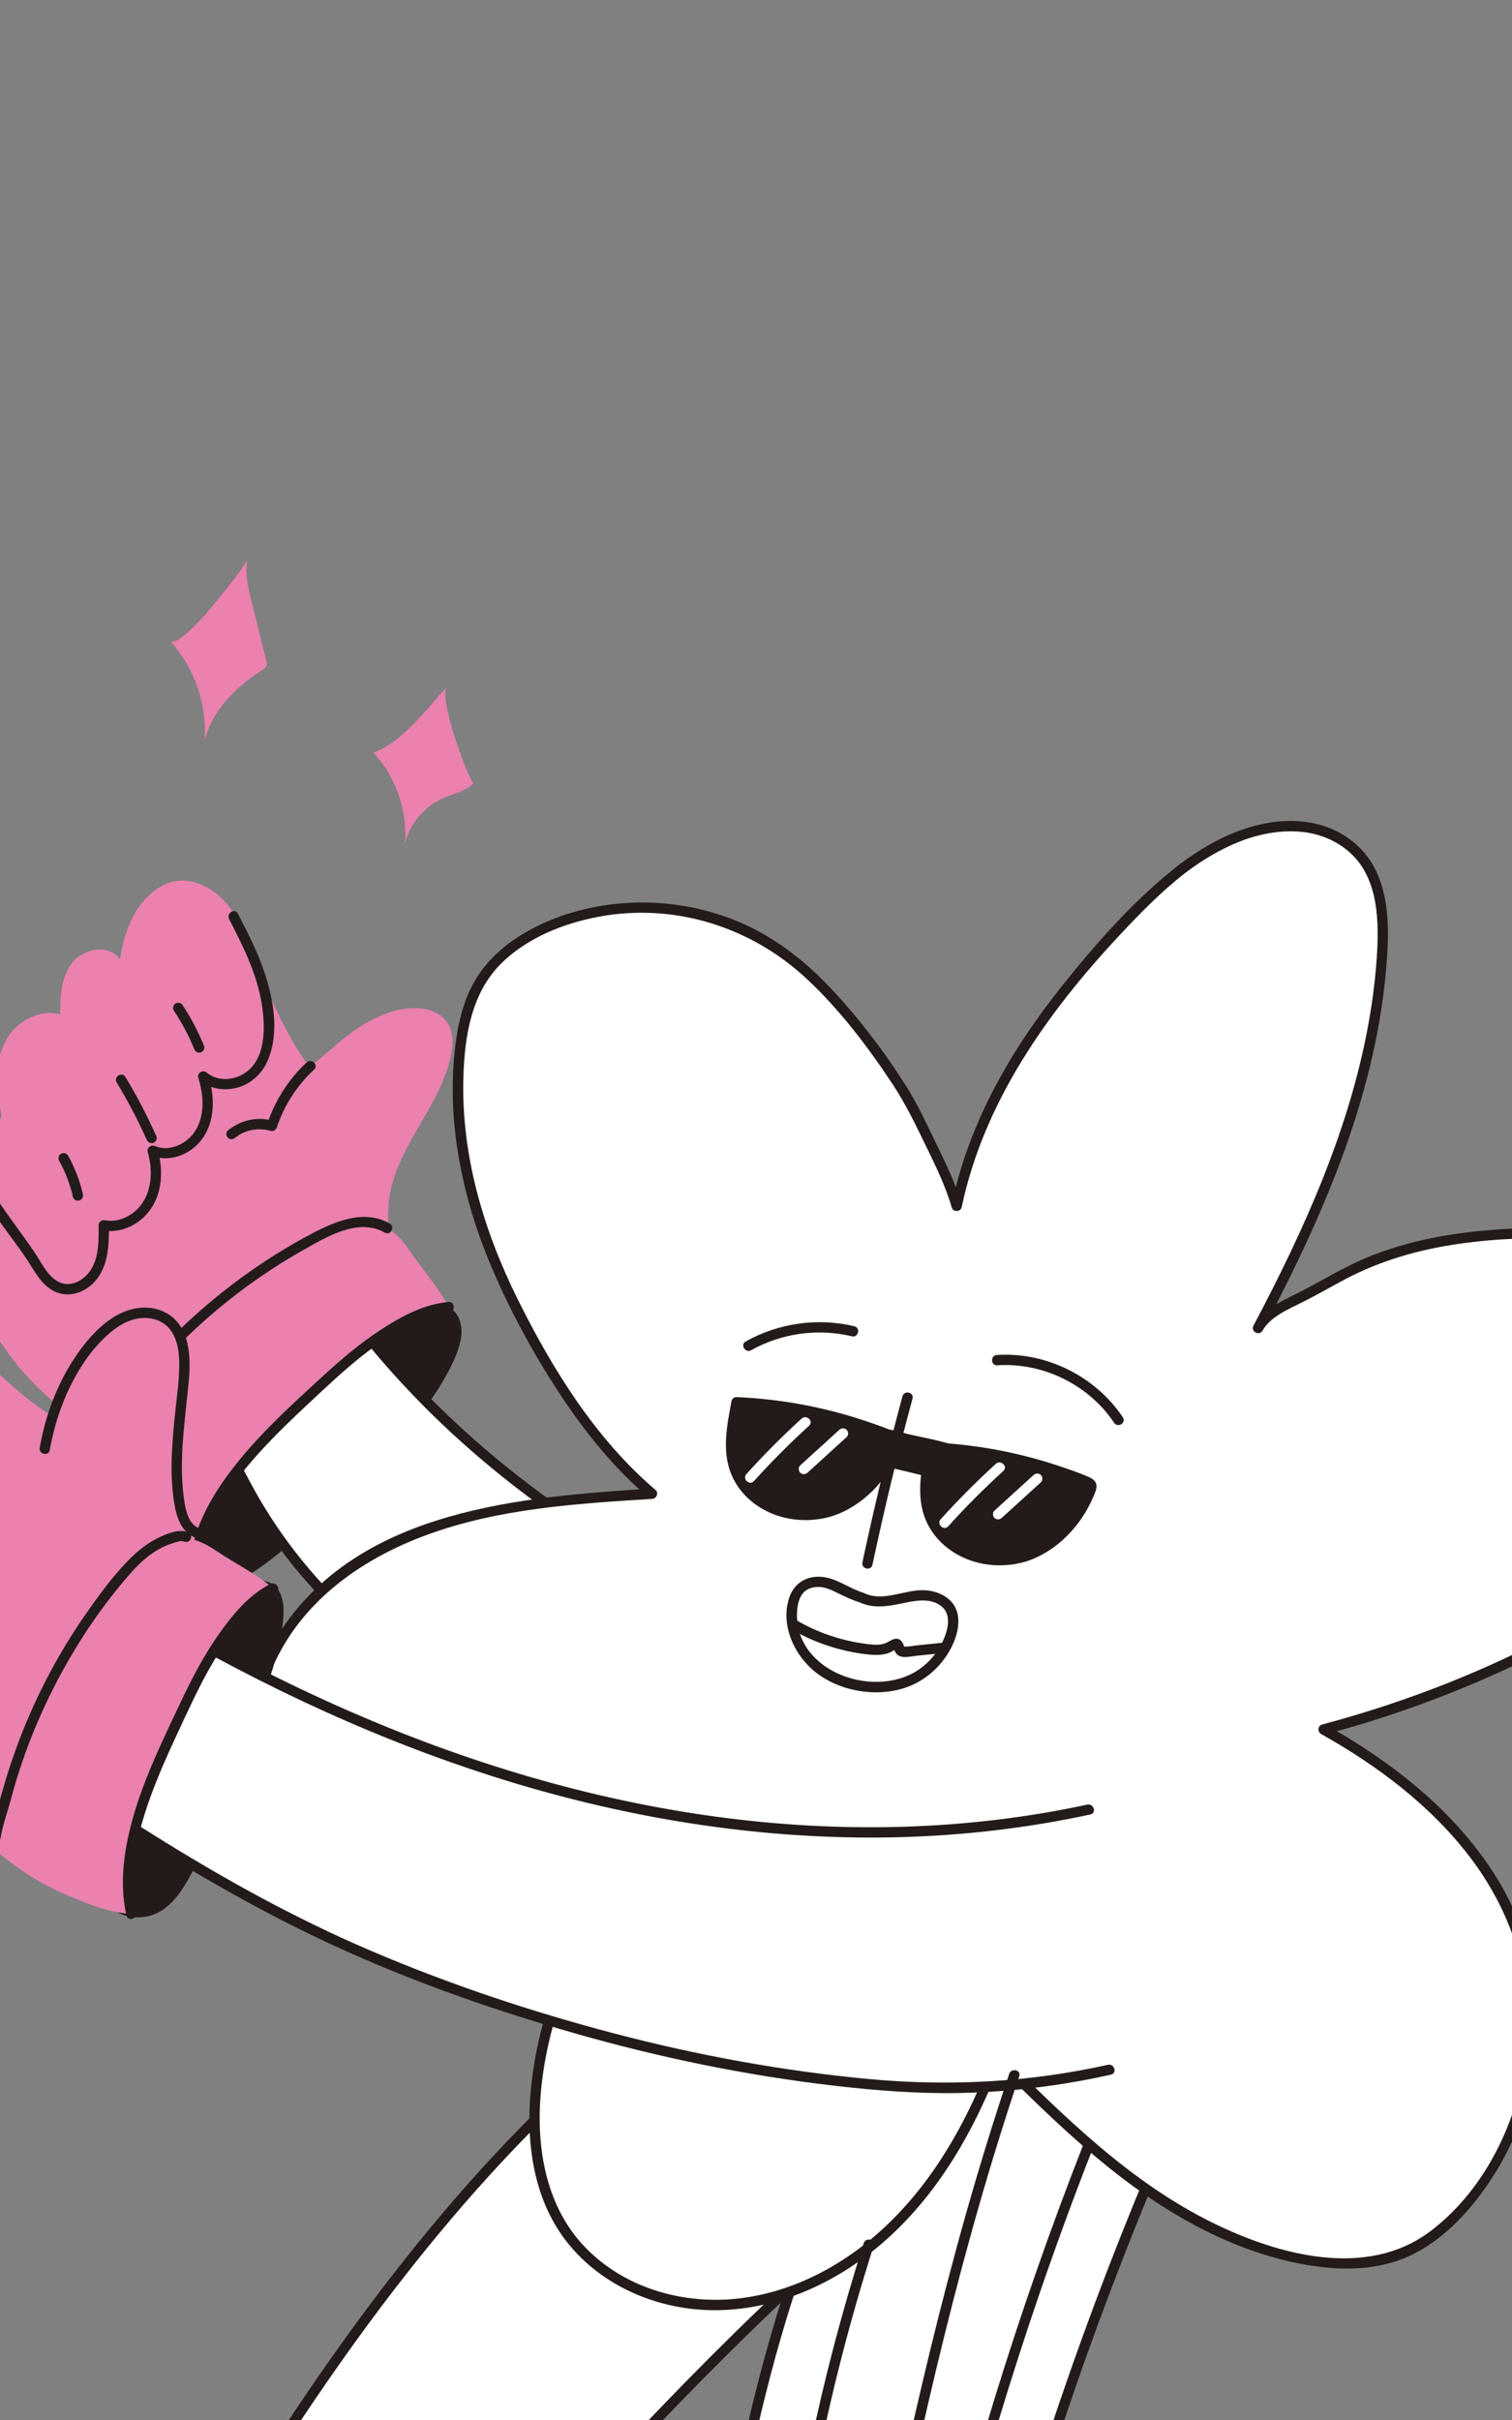 <svg fill="none" height="600" viewBox="0 0 375 600" width="375" xmlns="http://www.w3.org/2000/svg" xmlns:xlink="http://www.w3.org/1999/xlink"><rect x="0" y="0" width="375" height="600" fill="#808080" stroke="none"/><clipPath id="a"><path d="m0 0h375v600h-375z"/></clipPath><g clip-path="url(#a)"><path d="m73.513 349.081c8.496-7.958 16.916-16.358 27.406-21.664 3.314-1.676 9.38-4.586 11.56-.466 1.97 3.725-.747 9.434-2.549 12.666-8.544 15.325-21.932 27.266-35.068 38.898-4.715 4.175-9.472 8.381-14.935 11.513-1.643.942-3.397 1.799-5.284 1.961-1.887.163-3.945-.497-5.012-2.062-3.982-5.84 3.637-17.4 6.847-22.021 4.84-6.968 10.863-13.043 17.035-18.825z" fill="#231b1a"/><path d="m74.442 349.961c4.806-4.504 9.534-9.119 14.678-13.242 4.759-3.814 10.014-7.521 15.751-9.708 1.83-.697 4.917-1.765 6.304.253 1.409 2.047.552 5.08-.218 7.197-.934 2.57-2.341 4.975-3.76 7.3-1.762 2.886-3.699 5.66-5.777 8.328-8.387 10.771-18.73 19.833-28.933 28.825-2.62 2.309-5.268 4.591-8.087 6.655-2.604 1.908-5.568 4.149-8.745 4.956-2.61.663-5.119-.387-5.722-3.117-.455-2.059.096-4.28.742-6.236 1.442-4.36 3.984-8.375 6.57-12.138 3.865-5.627 8.507-10.664 13.38-15.427 1.258-1.23 2.534-2.443 3.817-3.646 1.204-1.13-.662-2.881-1.859-1.759-5.609 5.26-11.077 10.728-15.666 16.918-3.073 4.146-6.001 8.569-7.952 13.366-1.696 4.17-3.358 10.757 1.278 13.747 2.952 1.904 6.554.906 9.423-.601 3.321-1.745 6.378-4.01 9.286-6.367 5.743-4.656 11.234-9.68 16.659-14.7 5.432-5.028 10.7-10.256 15.438-15.949 4.362-5.241 8.605-10.972 11.441-17.206 1.167-2.566 2.224-5.503 1.903-8.369-.307-2.738-1.978-5.101-4.854-5.418-2.761-.304-5.5.879-7.938 2.038-3.041 1.446-5.948 3.163-8.721 5.071-5.915 4.07-11.225 8.94-16.445 13.846-1.284 1.208-2.566 2.419-3.852 3.624-1.205 1.129.662 2.88 1.859 1.759z" fill="#231b1a"/><path d="m102.89 413.54c-20.082-12.78-36.25-31.621-45.834-53.41-.704-1.599-1.385-3.276-1.333-5.023.056-1.879.953-3.62 1.856-5.27 5.993-10.961 11.357-20.879 21.904-28.066.586-.4 1.203-.811 1.907-.896 1.577-.191 2.82 1.249 3.76 2.53 19.591 26.71 45.278 48.256 73.986 64.547" fill="#fff"/><path d="m103.501 412.415c-11.664-7.446-22.029-16.95-30.474-27.913-4.239-5.503-8.01-11.366-11.247-17.512-1.605-3.047-3.365-6.232-4.399-9.528-1.196-3.809 1.427-7.226 3.193-10.423 3.324-6.016 6.824-12.002 11.477-17.105 2.385-2.616 5.04-4.97 7.96-6.974.547-.376 1.205-.939 1.912-.789.858.181 1.543 1.113 2.04 1.771 1.138 1.509 2.254 3.032 3.412 4.526 9.048 11.675 19.297 22.393 30.473 32.047 11.175 9.652 23.253 18.26 35.942 25.808 1.57.934 3.15 1.85 4.739 2.753 1.434.815 2.652-1.435 1.221-2.248-13.393-7.612-26.14-16.352-37.925-26.28-11.725-9.877-22.514-20.901-31.941-32.998-1.201-1.542-2.376-3.103-3.537-4.674-1.014-1.371-2.224-2.911-4.009-3.235-1.821-.33-3.331.872-4.712 1.877-1.504 1.094-2.95 2.276-4.321 3.533-5.235 4.797-9.233 10.73-12.768 16.842-.898 1.553-1.77 3.121-2.634 4.692-.962 1.75-2.029 3.485-2.752 5.35-.714 1.84-.88 3.692-.404 5.612.442 1.782 1.301 3.468 2.066 5.128 3.005 6.515 6.595 12.757 10.707 18.635 8.262 11.81 18.557 22.138 30.358 30.411 1.446 1.014 2.914 1.992 4.402 2.942 1.391.888 2.603-1.367 1.222-2.248z" fill="#231b1a"/><path d="m96.442 251.059c5.147-1.781 12.041-1.824 14.748 2.902 1.349 2.354 1.218 5.277.632 7.926-3.097 14.001-15.378 23.783-15.571 38.93-.022 1.746.094 3.59-.726 5.131-.473.889-1.22 1.596-1.954 2.286-15.295 14.382-30.591 28.764-45.886 43.146-4.793 4.507-9.868 12.804-16.865 8.845-6.504-3.681-13.601-9.061-19.14-14.043-9.495-8.539-17.286-20.426-20.304-32.908-3.124-12.924-4.371-25.849 7.532-34.673.524-.388 1.093-.797 1.312-1.412.187-.525.081-1.104-.026-1.652-1.095-5.57-1.552-12.593 1.322-17.718 2.608-4.653 8.291-7.716 13.442-6.332-.104-4.534.212-9.434 3.075-12.951s9.144-4.443 11.694-.693c.868-5.289 2.636-11.009 6.352-14.979 1.818-1.942 4.052-3.589 6.632-4.238 5.057-1.272 10.405 1.593 13.702 5.633 3.298 4.039 5.02 9.095 6.93 13.948 3.506 8.903 7.737 18.752 13.458 26.383 6.654-5.337 11.392-10.676 19.641-13.531z" fill="#ea81af"/><path d="m23.956 360.163c.228.374.542.837.944 1.548 2.792 4.953 6.27 9.54 10.29 13.56 4.058 4.058 8.098 8.149 13.392 10.591 2.264-14.289 14.797-27.289 24.931-36.78 8.496-7.958 16.916-16.359 27.406-21.665 3.262-1.649 6.727-3.059 10.373-3.324-2.474-4.868-6.406-9.154-9.454-13.678-2.905-4.313-6.524-7.72-12.031-7.445-4.191.209-8.119 2.038-11.831 3.997-16.162 8.529-30.628 20.23-42.421 34.184-2.948 3.489-5.73 7.118-8.329 10.874-.961 1.389-3.211 3.699-3.536 5.347-.314 1.592-.226 1.985.266 2.791z" fill="#ea81af"/><path d="m49.828 386.151c1.881-11.46 9.671-21.098 17.505-29.225 3.99-4.141 8.227-8.043 12.429-11.965 4.281-3.997 8.65-7.923 13.426-11.326 2.676-1.907 5.474-3.648 8.408-5.132 3.058-1.549 6.303-2.846 9.748-3.133 1.634-.136 1.544-2.694-.103-2.557-6.09.507-11.811 3.624-16.846 6.905-5.142 3.35-9.826 7.355-14.343 11.495-8.839 8.102-17.922 16.301-24.786 26.209-3.776 5.451-6.846 11.555-7.929 18.149-.265 1.617 2.224 2.208 2.492.58z" fill="#231b1a"/><path d="m96.649 303.359c-6.274-3.583-13.367-.623-19.19 2.437-6.051 3.18-11.865 6.812-17.391 10.835-11.228 8.175-21.291 17.95-29.738 28.976-1.293 1.688-2.549 3.404-3.768 5.144-.928 1.325-2.003 2.535-2.924 3.865-.854 1.234-1.383 2.574-1.407 4.093-.022 1.419.908 2.507 1.582 3.677.824 1.43 2.994.074 2.172-1.352-.447-.775-1.267-1.593-1.193-2.539.1-1.276.784-2.277 1.546-3.264 1.874-2.43 3.628-4.941 5.483-7.384 4.028-5.304 8.428-10.325 13.152-15.018 9.026-8.966 19.245-16.709 30.331-22.952 5.752-3.239 13.566-8.014 20.123-4.269 1.433.818 2.65-1.433 1.222-2.249z" fill="#231b1a"/><path d="m189.277 481.467c-55.133 31.675-97.386 87.365-130.29 140.7 14.421 16.003 29.91 32.703 50.545 38.888 37.485-47.261 79.81-90.68 126.099-129.359" fill="#fff"/><path d="m188.601 480.379c-10.866 6.254-21.2 13.403-30.996 21.223-9.87 7.879-19.211 16.406-28.066 25.408-8.986 9.137-17.479 18.753-25.559 28.698-8.029 9.882-15.652 20.09-22.957 30.516-7.209 10.29-14.102 20.799-20.755 31.456-.805 1.289-1.606 2.581-2.405 3.875-.314.509-.122 1.132.245 1.54 11.312 12.551 23.06 25.429 38.037 33.67 4.162 2.29 8.55 4.157 13.097 5.535.395.12.96-.039 1.22-.367 14.658-18.472 30.047-36.363 46.128-53.612 15.992-17.152 32.664-33.671 49.965-49.503 9.803-8.972 19.81-17.721 30.006-26.244 1.263-1.056-.61-2.803-1.859-1.758-18.093 15.125-35.585 30.965-52.418 47.481-16.738 16.425-32.826 33.513-48.212 51.212-8.719 10.029-17.209 20.256-25.469 30.666l1.219-.367c-16.067-4.869-28.972-16.239-40.352-28.146-3.265-3.416-6.44-6.916-9.604-10.426l.245 1.54c6.513-10.553 13.246-20.971 20.28-31.185 7.186-10.434 14.687-20.653 22.581-30.563 7.916-9.936 16.226-19.564 25.012-28.742 8.71-9.098 17.889-17.756 27.602-25.777 9.591-7.92 19.729-15.2 30.387-21.617 1.318-.794 2.645-1.573 3.979-2.341 1.43-.823.075-2.993-1.352-2.172z" fill="#231b1a"/><path d="m228.937 497.94c-35.476 52.767-48.79 121.393-54.757 183.776 20.006 7.989 41.278 16.131 62.523 12.568 12.759-58.957 31.558-116.605 56.006-171.75" fill="#fff"/><path d="m227.813 497.329c-6.963 10.375-13.059 21.312-18.382 32.613-5.384 11.433-9.989 23.23-13.964 35.224-4.018 12.123-7.384 24.458-10.239 36.905-2.851 12.43-5.192 24.975-7.141 37.578-1.914 12.373-3.451 24.802-4.709 37.259-.152 1.505-.3 3.011-.444 4.518-.049.511.077 1.191.635 1.414 15.7 6.268 31.875 12.626 48.949 13.49 4.761.241 9.532.006 14.237-.768.559-.091 1.065-.391 1.194-.988 4.977-22.972 10.86-45.746 17.643-68.252 6.79-22.527 14.469-44.789 23.036-66.702 4.797-12.27 9.869-24.431 15.206-36.475.663-1.498-1.582-2.728-2.249-1.222-9.539 21.531-18.227 43.439-26.035 65.657-7.816 22.24-14.746 44.792-20.767 67.585-3.4 12.871-6.507 25.818-9.325 38.829l1.194-.988c-16.57 2.725-33.098-1.649-48.591-7.288-4.456-1.622-8.866-3.368-13.27-5.127l.635 1.415c1.184-12.355 2.626-24.686 4.428-36.967 1.84-12.538 4.052-25.025 6.752-37.407 2.708-12.423 5.907-24.744 9.732-36.872 3.813-12.092 8.253-23.989 13.474-35.546 5.123-11.341 10.992-22.354 17.725-32.823.829-1.289 1.671-2.568 2.525-3.84.918-1.369-1.339-2.578-2.249-1.222z" fill="#231b1a"/><path d="m293.274 215.355c2.46-1.884 5.034-3.612 7.76-5.114 10.81-5.955 25.901-8.719 35.503 1.051 6.069 6.175 6.763 15.67 6.305 24.235-1.772 33.125-15.293 64.444-30.842 93.763 2.295-4.326 10.275-7.25 14.375-9.568 5.641-3.19 11.001-6.242 17.198-8.352 12.269-4.179 25.398-5.583 38.346-5.582 15.339.001 32.019 2.473 42.733 13.38 8.577 8.733 11.766 21.811 9.821 33.777s-8.577 22.826-17.15 31.461c-8.572 8.635-19.029 15.223-29.788 21.008-18.722 10.066-38.665 17.932-59.278 23.378 23.52 13.124 46.211 33.515 51.014 61.031 3.551 20.351-2.683 42.085-16.437 57.527-4.481 5.031-9.838 9.491-16.205 11.822-6.761 2.475-14.247 2.399-21.386 1.266-15.578-2.473-30.074-9.77-42.838-18.983-12.764-9.212-23.975-20.334-35.127-31.406-3.258 8.698-7.139 17.154-12.151 25.007-6.508 10.197-14.813 19.39-24.976 26.062-10.737 7.051-23.686 11.179-36.587 10.253s-25.622-7.238-33.035-17.745c-9.002-12.76-9.277-29.682-6.191-44.87 1.521-7.483 3.778-14.836 6.913-21.809 2.806-6.247 5.81-11.31 9.223-17.14-5.313 1.383-10.637 2.729-15.97 4.037-16.068 3.941-29.858 7.725-46.068.176-11.761-5.476-21.273-15.924-24.655-28.316-5.043-18.477 1.563-37.864 15.392-50.768 10.655-9.943 24.566-15.964 38.84-19.357s29.027-4.32 43.694-5.234c-15.054-12.744-26.896-32.063-35.468-49.724-9.017-18.456-14.167-39.09-12.222-59.433.631-6.6 2.073-13.304 5.755-18.829 3.813-5.722 9.775-9.768 16.119-12.545 17.811-7.797 39.652-5.948 55.971 4.739 9.107 5.964 16.35 14.304 22.922 22.927 5.028 6.598 10.262 13.761 13.728 21.308 2.968 6.463 6.839 13.376 8.76 20.204 5.668-27.453 23.094-51.081 42.63-71.324 4.203-4.355 8.569-8.633 13.372-12.313z" fill="#fff"/><path d="m293.95 216.442c8.123-6.162 18.217-11.154 28.701-10.209 5.092.459 9.912 2.604 13.395 6.396 3.184 3.468 4.695 8.128 5.273 12.723.611 4.864.352 9.798-.064 14.666-.514 6.019-1.43 12.004-2.655 17.917-2.433 11.743-6.108 23.208-10.551 34.338-4.979 12.472-10.893 24.545-17.174 36.407-.772 1.459 1.43 2.649 2.249 1.222 1.942-3.386 6.197-5.213 9.545-6.871 3.723-1.842 7.296-3.931 10.967-5.869 8.825-4.66 18.357-7.378 28.218-8.776 9.562-1.355 19.403-1.73 29.038-1.004 8.934.673 18.084 2.555 25.852 7.204 16.048 9.605 20.313 29.811 14.246 46.659-6.812 18.913-23.641 31.645-40.558 41.124-19.665 11.018-40.777 19.418-62.554 25.201-1.089.29-1.16 1.827-.232 2.347 13.889 7.782 27.056 17.638 36.799 30.359 10.091 13.174 15.499 28.981 14.371 45.644-1.198 17.694-9.676 36.417-24.054 47.268-15.818 11.938-37.732 5.915-53.973-2.069-20.383-10.02-36.696-26.177-52.632-41.999-.762-.757-1.804-.213-2.125.64-5.605 14.875-13.265 29.087-24.563 40.431-10.147 10.189-23.274 17.786-37.689 19.607-13.863 1.751-28.538-2.287-38.461-12.419-9.817-10.024-12.314-24.432-11.236-37.954.667-8.371 2.623-16.72 5.402-24.632 3.028-8.624 7.511-16.516 12.113-24.375.59-1.008-.468-2.102-1.503-1.833-8.265 2.15-16.546 4.298-24.876 6.182-7.369 1.666-14.988 2.922-22.554 2.029-14.813-1.747-28.555-11.248-35.116-24.694-6.743-13.82-4.941-30.669 2.588-43.77 7.758-13.499 21.229-22.44 35.584-27.732 17.912-6.605 37.156-7.798 56.038-8.976 1.046-.065 1.693-1.469.827-2.208-14.869-12.687-25.509-29.843-34.137-47.183-8.535-17.154-14.104-35.938-13.52-55.247.303-10.001 1.94-20.703 9.335-28.063 6.393-6.363 15.425-9.983 24.172-11.627 18.711-3.516 37.728 2.434 51.574 15.325 8.181 7.616 15.175 16.82 21.329 26.122 3.046 4.605 5.432 9.445 7.833 14.401 2.563 5.293 5.233 10.558 6.877 16.227.351 1.211 2.208 1.152 2.468-.088 5.453-25.94 21.172-48.152 38.974-67.217 5.159-5.526 10.467-10.989 16.459-15.624 1.291-.999-.049-3.181-1.352-2.172-10.662 8.248-19.955 18.687-28.389 29.155-8.363 10.379-15.81 21.605-21.211 33.823-3.048 6.897-5.421 14.074-6.973 21.455l2.469-.088c-1.51-5.207-3.876-10.095-6.241-14.954-2.299-4.725-4.451-9.476-7.242-13.941-5.446-8.712-11.888-17.154-18.922-24.646-6.91-7.359-14.977-13.517-24.448-17.166-8.558-3.297-17.853-4.669-27.001-3.983-9.139.684-18.369 3.372-26.109 8.356-4.059 2.613-7.673 5.942-10.257 10.043-2.743 4.355-4.205 9.427-4.994 14.476-3.109 19.881 1.275 40.597 9.256 58.841 4.529 10.354 10.01 20.404 16.226 29.84 6.234 9.463 13.422 18.419 22.066 25.794l.828-2.208c-32.163 2.006-71.358 5.136-91.433 34.338-8.884 12.922-12.063 29.895-6.982 44.91 4.874 14.404 17.492 25.49 31.989 29.604 8.475 2.405 17.233 1.946 25.802.328 10.031-1.894 19.946-4.65 29.82-7.217l-1.503-1.833c-4.285 7.318-8.465 14.657-11.477 22.61-2.892 7.638-4.944 15.662-5.946 23.772-1.705 13.805-.228 28.894 8.611 40.196 8.913 11.395 23.475 17.286 37.758 16.992 14.865-.306 28.992-6.784 40.186-16.329 14.267-12.165 23.51-28.761 30.043-46.098l-2.125.639c14.922 14.815 30.132 29.854 48.713 40.068 9.072 4.987 18.898 8.799 29.133 10.522 8.942 1.504 18.31 1.381 26.535-2.835 8.104-4.155 14.541-11.428 19.418-18.982 5.062-7.843 8.538-16.747 10.194-25.931 3.117-17.295-.487-34.84-10.015-49.571-10.14-15.676-25.381-27.545-41.509-36.582l-.233 2.347c20.462-5.435 40.284-13.204 58.958-23.183 17.818-9.521 35.689-21.855 44.232-40.884 7.395-16.473 5.839-37.567-8.577-49.833-7.052-6-16.066-9.054-25.101-10.463-9.925-1.547-20.192-1.452-30.174-.543-11.463 1.043-22.92 3.503-33.278 8.643-4.527 2.246-8.848 4.866-13.378 7.107-3.816 1.889-8.236 3.978-10.442 7.821l2.249 1.222c11.965-22.595 22.755-46.224 27.968-71.387 1.272-6.14 2.189-12.351 2.721-18.6.445-5.241.715-10.568-.095-15.789-.703-4.523-2.224-8.953-5.181-12.513-3.195-3.846-7.715-6.436-12.59-7.465-11.894-2.512-24.078 3.09-33.349 10.122-1.303.988.038 3.168 1.352 2.172z" fill="#231b1a"/><path d="m51.412 453.229c-1.619 3.707-3.342 7.367-5.217 10.955-1.91 3.657-4.222 7.463-8.001 9.115-2.622 1.146-5.753 1.058-8.306-.235-5.034-2.549-7.403-9.277-7.831-14.497-.957-11.682 1.478-23.586 6.745-34.043 4.499-8.933 11.515-20.423 20.209-25.767 3.9-2.398 8.348-3.721 12.738-5.018 1.052-.311 2.132-.625 3.226-.544 10.369.764-2.48 31.274-4.018 35.482-3.013 8.246-6.035 16.511-9.546 24.552z" fill="#231b1a"/><path d="m50.288 452.617c-1.796 4.101-3.682 8.184-5.834 12.112-1.644 2.999-3.758 6.286-7.115 7.538-3.5 1.305-7.189.177-9.661-2.522-2.184-2.384-3.372-5.628-3.999-8.753-.769-3.835-.663-7.957-.395-11.839.293-4.233 1.054-8.439 2.194-12.524 2.062-7.389 5.582-14.29 9.64-20.772 3.671-5.865 8.083-11.784 13.947-15.62 3.341-2.185 7.131-3.487 10.927-4.64.945-.287 1.889-.584 2.843-.841.482-.13.967-.25 1.467-.284.38-.026.634-.013.821.019.157.027.309.063.463.103.303.081-.068-.058.207.072.132.063.258.13.382.205.243.146-.052-.084.202.155.29.272.644.787.773 1.109.273.683.403 1.331.471 1.941.199 1.803.045 3.635-.219 5.422-.661 4.477-1.957 8.861-3.377 13.148-1.13 3.41-2.358 6.676-3.634 9.969-2.557 6.593-4.859 13.278-7.512 19.836-.836 2.066-1.698 4.122-2.588 6.166-.653 1.5 1.591 2.731 2.249 1.221 1.948-4.473 3.75-9.006 5.481-13.567.882-2.323 1.747-4.653 2.605-6.985.385-1.047.768-2.095 1.151-3.142.154-.42.308-.84.461-1.26.06-.166.106-.282.009-.027 1.265-3.324 2.562-6.633 3.719-9.997 1.572-4.571 3.016-9.242 3.81-14.019.559-3.363 1.247-8.008-.99-10.951-1.177-1.549-3.042-2.16-4.947-1.939-2.097.243-4.199 1.059-6.202 1.699-2.05.655-4.072 1.389-6.028 2.29-7.02 3.231-12.232 9.117-16.553 15.371-9.623 13.925-16.129 30.822-14.207 47.989.748 6.683 4.318 14.965 11.854 15.957 9.22 1.214 13.544-8.052 16.873-14.953 1.03-2.136 2.013-4.294 2.964-6.466.657-1.499-1.588-2.73-2.249-1.221z" fill="#231b1a"/><path d="m270.049 448.645c-39.476 8.575-80.822 7.026-120.202-1.981-39.379-9.008-76.86-25.337-111.674-45.829-7.123 12.641-14.247 25.281-21.37 37.922-.459.814-.934 1.738-.692 2.641.223.834.99 1.388 1.706 1.87 25.443 17.133 51.843 32.991 80.36 44.322 38.88 15.448 79.002 25.939 120.69 29.444 18.815 1.582 37.871.267 56.29-3.884" fill="#fff"/><path d="m269.669 447.423c-30.166 6.52-61.462 7.138-92.003 3.006-31.367-4.243-61.924-13.471-90.899-26.116-16.486-7.195-32.48-15.487-47.983-24.602-.603-.354-1.405-.073-1.735.514-5.386 9.557-10.772 19.115-16.158 28.672-1.347 2.39-2.693 4.779-4.04 7.168-.997 1.77-2.683 3.914-1.836 6.053.778 1.965 3.499 3.157 5.146 4.256 2.115 1.412 4.237 2.813 6.366 4.204 17.644 11.52 35.84 22.275 54.954 31.187 19.567 9.122 40.135 16.361 60.877 22.307 21.039 6.031 42.542 10.477 64.287 13.012 10.37 1.208 20.77 2.041 31.217 1.846 10.128-.188 20.228-1.217 30.192-3.034 2.504-.456 4.997-.967 7.481-1.523 1.606-.36.844-2.803-.757-2.445-19.526 4.374-39.518 5.386-59.419 3.522-21.259-1.993-42.333-5.862-62.982-11.279-20.626-5.41-41.027-12.22-60.637-20.613-18.76-8.029-36.647-17.962-53.925-28.786-4.31-2.7-8.584-5.457-12.829-8.257-2.122-1.399-4.247-2.797-6.347-4.229-.348-.237-.9-.532-1.131-.912-.347-.573-.043-1.113.225-1.65.61-1.225 1.348-2.401 2.02-3.593 5.212-9.249 10.425-18.498 15.637-27.748l3.909-6.936-1.735.513c27.98 16.45 57.627 30.223 88.699 39.722 29.856 9.128 61.029 14.187 92.285 13.899 17.432-.161 34.838-2.03 51.88-5.714 1.608-.347.845-2.79-.757-2.444z" fill="#231b1a"/><path d="m26.712 331.587c4.111-3.572 10.491-6.183 14.766-2.808 2.13 1.681 3.098 4.442 3.543 7.118 2.349 14.146-5.398 27.803.072 41.929.63 1.628 1.426 3.295 1.24 5.031-.107 1.002-.536 1.936-.96 2.85-8.828 19.049-17.655 38.098-26.483 57.147-2.766 5.97-4.38 15.561-12.349 14.497-7.407-.989-15.999-3.334-22.997-5.891-11.995-4.381-23.657-12.504-31.112-22.96-7.719-10.826-13.697-22.354-5.944-34.98.342-.556.717-1.147.69-1.799-.022-.558-.337-1.056-.64-1.524-3.094-4.759-6.137-11.105-5.382-16.933.685-5.289 4.814-10.251 10.11-10.888-1.788-4.167-3.322-8.832-1.977-13.163s6.827-7.533 10.591-5.004c-1.167-5.232-1.661-11.198.307-16.268.962-2.48 2.421-4.841 4.573-6.405 4.218-3.067 10.248-2.404 14.814.115 4.566 2.518 8.05 6.567 11.632 10.356 6.574 6.954 14.174 14.514 22.328 19.461 4.183-7.434 6.588-14.156 13.177-19.881z" fill="#ea81af"/><path d="m.15 459.854c.351.262.815.573 1.453 1.084 4.438 3.554 9.376 6.513 14.606 8.744 5.279 2.251 10.553 4.54 16.375 4.831-3.229-14.102 3.551-30.839 9.413-43.425 4.915-10.552 9.594-21.487 17.349-30.323 2.411-2.747 5.1-5.347 8.384-6.953-4.11-3.594-9.357-6.104-13.873-9.165-4.304-2.918-8.933-4.729-13.94-2.42-3.811 1.757-6.773 4.919-9.486 8.121-11.814 13.942-20.872 30.194-26.61 47.539-1.434 4.337-2.662 8.742-3.672 13.196-.374 1.648-1.6 4.63-1.287 6.28.303 1.595.531 1.926 1.288 2.491z" fill="#ea81af"/><g fill="#231b1a"><path d="m33.806 474.137c-2.453-10.984 1.039-22.642 5.107-32.802 2.105-5.257 4.539-10.376 6.929-15.507 2.628-5.642 5.357-11.261 8.715-16.512 3.509-5.488 7.893-11.43 13.848-14.417 1.473-.739.11-2.905-1.352-2.172-5.483 2.751-9.61 7.905-13.055 12.838-3.713 5.317-6.666 11.115-9.432 16.967-5.069 10.725-10.404 21.616-12.866 33.297-1.322 6.271-1.745 12.771-.339 19.064.359 1.607 2.802.845 2.444-.756z"/><path d="m46.749 379.917c-2.531-.988-5.684.446-7.965 1.608-2.267 1.155-4.292 2.754-6.114 4.52-4.307 4.172-7.943 9.185-11.367 14.088-7.217 10.335-13.024 21.611-17.334 33.454-1.251 3.438-2.371 6.924-3.356 10.448-1.028 3.682-2.353 7.383-2.98 11.159-.269 1.616 2.221 2.207 2.492.58.539-3.247 1.691-6.363 2.537-9.536.822-3.082 1.747-6.137 2.774-9.158 1.909-5.618 4.182-11.111 6.782-16.444 5.224-10.717 11.764-20.882 19.57-29.906 1.784-2.063 3.706-4.047 5.958-5.602 1.06-.732 2.186-1.389 3.374-1.889.641-.27 1.298-.505 1.965-.703.68-.202 1.743-.643 2.443-.37.649.253 1.369.143 1.735-.514.304-.545.129-1.484-.513-1.735z"/><path d="m12.339 359.523c1.21-6.826 3.53-13.494 7.062-19.472 1.721-2.913 3.749-5.642 6.158-8.024 2.458-2.431 5.479-4.709 9.004-5.176 3.252-.431 6.465.711 8.19 3.595 1.487 2.487 1.73 5.557 1.698 8.391-.041 3.542-.545 7.083-.916 10.6-.406 3.843-.795 7.692-.932 11.556-.153 4.306.002 8.662.833 12.899.632 3.225 2.263 6.805 5.774 7.587 1.606.359 2.19-2.132.58-2.491-3.256-.726-3.874-5.189-4.231-7.915-.526-4.014-.535-8.077-.31-12.114.225-4.024.686-8.029 1.106-12.036.356-3.4.809-6.841.608-10.266-.173-2.946-.819-6.07-2.648-8.462-2.14-2.799-5.484-4.157-8.978-3.981-7.257.365-12.938 6.663-16.716 12.285-4.493 6.685-7.371 14.536-8.773 22.444-.286 1.615 2.204 2.205 2.492.58z"/><path d="m56.824 227.866c3.436 6.676 6.851 13.472 8.082 20.954.944 5.739 1.179 14.128-4.63 17.504-2.737 1.59-6.494 1.75-8.986-.389-.948-.814-2.493.042-2.101 1.307 1.318 4.266 1.709 9.313-.824 13.231-2 3.095-6.298 5.215-9.879 3.689-1.009-.43-2.15.365-1.833 1.503 1.155 4.141 1.137 8.882-1.319 12.574-1.986 2.986-5.706 4.982-9.312 4.306-.834-.156-1.573.441-1.569 1.297.022 3.921.137 8.555-2.492 11.771-2.063 2.523-5.447 3.783-8.281 1.691-2.322-1.713-3.539-4.486-5.12-6.82-1.527-2.254-3.138-4.452-4.727-6.664-1.55-2.157-3.177-4.296-4.541-6.579-.846-1.416-3.017-.063-2.172 1.352 2.877 4.814 6.557 9.134 9.648 13.81 1.871 2.83 3.46 6.137 6.644 7.732 3.45 1.728 7.327.482 9.896-2.191 3.623-3.771 3.729-9.294 3.702-14.205l-1.569 1.298c4.559.855 9.118-1.373 11.786-5.067 3.127-4.331 3.259-10.08 1.87-15.062l-1.833 1.503c4.6 1.96 9.889-.038 12.806-3.941 3.414-4.568 3.171-10.781 1.563-15.984l-2.101 1.307c2.623 2.252 6.187 2.776 9.467 1.833 3.407-.979 6.048-3.513 7.424-6.749 2.942-6.916 1.385-15.373-.982-22.231-1.692-4.902-4.076-9.531-6.444-14.132-.755-1.466-2.922-.104-2.172 1.352z"/><path d="m76.044 263.421c-4.544 4.233-7.89 9.547-9.844 15.434l1.536-.956c-3.936-1.154-8.098-.169-11.239 2.409-.538.442-.402 1.371.05 1.809.549.53 1.277.385 1.809-.051 2.447-2.008 5.799-2.555 8.8-1.675.707.207 1.328-.33 1.536-.956 1.811-5.458 5.008-10.34 9.211-14.255 1.208-1.126-.659-2.876-1.859-1.759z"/><path d="m28.937 268.376c2.76 4.56 5.252 9.284 7.425 14.152.281.63.885 1.065 1.601.844.599-.186 1.127-.966.844-1.601-2.263-5.07-4.822-9.997-7.697-14.747-.854-1.411-3.026-.058-2.172 1.352z"/><path d="m43.119 250.572c2.005 3.017 3.71 6.218 5.05 9.522.259.64.901 1.061 1.601.844.617-.191 1.105-.957.844-1.6-1.436-3.54-3.208-6.936-5.322-10.118-.382-.575-1.163-.783-1.762-.41-.575.357-.794 1.184-.41 1.762z"/><path d="m14.691 287.839c1.557 2.787 2.688 5.761 3.412 8.951.153.674.977 1.037 1.601.844.702-.218.997-.925.844-1.601-.758-3.34-2.014-6.556-3.684-9.546-.337-.603-1.195-.763-1.762-.41-.611.38-.748 1.157-.41 1.762z"/><path d="m205.999 374.686c7.538-2.369 13.689-9.402 16.315-16.582.134-.365.261-.771.118-1.132-.161-.409-.606-.617-1.012-.784-12.292-5.054-25.467-7.954-38.745-8.528-1.354 7.241-2.924 14.841 2.075 21.145 4.855 6.122 13.795 8.225 21.249 5.881z"/><path d="m206.377 375.907c7.54-2.437 13.6-8.844 16.618-16.061.339-.811.828-1.747.776-2.649-.062-1.064-.832-1.728-1.74-2.135-2.346-1.049-4.818-1.891-7.251-2.711-4.868-1.642-9.847-2.958-14.891-3.937-5.695-1.106-11.471-1.772-17.266-2.033-.535-.025-1.098.473-1.194.988-1.103 5.888-2.438 12.32-.086 18.088 2.427 5.954 8.09 9.905 14.313 11.054 3.568.66 7.252.456 10.721-.604 1.574-.481.823-2.927-.757-2.444-5.391 1.647-11.444.964-16.203-2.121-4.863-3.152-6.963-8.385-6.8-14.03.091-3.156.724-6.269 1.304-9.363l-1.195.989c9.199.414 18.329 1.947 27.163 4.544 2.169.638 4.319 1.34 6.446 2.105.989.355 1.972.724 2.949 1.11.508.2 1.025.391 1.525.614.588.262.386.168.166.748-1.227 3.229-3.145 6.24-5.468 8.789-2.708 2.973-6.039 5.371-9.887 6.615-1.564.506-.815 2.952.757 2.444z"/></g><path d="m198.811 351.721c-4.78 4.353-9.344 8.935-13.678 13.732-1.105 1.223.754 2.982 1.859 1.758 4.334-4.797 8.898-9.379 13.678-13.731 1.22-1.111-.648-2.861-1.859-1.759z" fill="#fff"/><path d="m208.141 354.521c-3.231 2.94-6.462 5.881-9.692 8.821-.512.466-.425 1.359.05 1.809.534.506 1.296.416 1.808-.05 3.231-2.941 6.462-5.881 9.693-8.821.511-.466.425-1.359-.05-1.809-.534-.506-1.297-.416-1.809.05z" fill="#fff"/><path d="m254.174 385.899c7.538-2.369 13.689-9.402 16.315-16.582.134-.365.26-.771.118-1.132-.161-.409-.606-.617-1.012-.784-12.293-5.054-25.467-7.954-38.745-8.528-1.354 7.241-2.924 14.841 2.075 21.145 4.855 6.122 13.795 8.224 21.249 5.881z" fill="#231b1a"/><path d="m254.553 387.122c7.54-2.437 13.6-8.844 16.618-16.062.338-.81.828-1.746.776-2.648-.062-1.065-.832-1.729-1.741-2.135-2.345-1.049-4.817-1.891-7.25-2.711-4.868-1.643-9.847-2.958-14.891-3.937-5.695-1.106-11.471-1.772-17.266-2.034-.535-.024-1.098.474-1.194.989-1.103 5.888-2.438 12.32-.086 18.088 2.427 5.954 8.09 9.905 14.312 11.054 3.568.659 7.252.456 10.722-.604 1.574-.481.822-2.927-.757-2.444-5.392 1.647-11.445.964-16.203-2.121-4.863-3.152-6.964-8.385-6.801-14.03.091-3.156.725-6.269 1.304-9.363l-1.194.988c9.198.415 18.328 1.948 27.163 4.545 2.169.638 4.319 1.34 6.446 2.104.988.356 1.971.725 2.948 1.111.509.2 1.026.391 1.526.614.587.262.386.168.166.747-1.227 3.23-3.145 6.241-5.468 8.79-2.708 2.972-6.039 5.371-9.887 6.615-1.565.506-.815 2.952.757 2.444z" fill="#231b1a"/><path d="m246.986 362.936c-4.78 4.353-9.344 8.935-13.678 13.732-1.105 1.222.754 2.981 1.859 1.758 4.333-4.797 8.898-9.379 13.678-13.731 1.22-1.111-.648-2.861-1.859-1.759z" fill="#fff"/><path d="m256.315 365.734c-3.231 2.94-6.462 5.881-9.693 8.821-.511.465-.425 1.359.051 1.809.534.505 1.296.416 1.808-.05 3.231-2.941 6.462-5.881 9.693-8.822.511-.465.425-1.358-.051-1.808-.534-.506-1.296-.416-1.808.05z" fill="#fff"/><path d="m225.339 356.907c3.962.902 8.678 1.682 12.408 3.226 4.686 1.94 3.149 2.82 1.847 6.361-.107.292-.261.621-.646.696-.26.05-.552-.032-.822-.113-6.95-2.073-14.01-3.834-21.127-5.271.468-1.121.712-5.357 1.796-5.944 1.185-.642 5.089.717 6.544 1.045z" fill="#231b1a"/><path d="m225.049 358.152c3.818.862 7.747 1.475 11.428 2.845.963.359 2.568.928 3.112 1.645.092.121.063.15.021.351-.083.391-.227.691-.383 1.054-.228.533-.457 1.063-.67 1.603-.053.154-.113.305-.179.453.408-.149.421-.24.038-.273-.279-.265-1.229-.363-1.606-.473-2.145-.623-4.298-1.217-6.459-1.78-4.325-1.127-8.682-2.13-13.062-3.018l.955 1.536c.336-.886.42-1.876.596-2.802.106-.558.217-1.117.378-1.662.045-.154.113-.307.158-.458.043-.143.319-.401.036-.212-.223.149.106.005.23.01.175.006.349 0 .524.016.595.054 1.191.201 1.771.34 1.044.251 2.067.579 3.112.825 1.603.377 2.185-2.114.58-2.492-1.262-.296-2.493-.706-3.763-.972-1.168-.244-2.713-.567-3.798.121-1.018.645-1.334 2.076-1.572 3.167-.254 1.162-.32 2.422-.743 3.539-.241.636.348 1.413.956 1.536 4.038.819 8.056 1.734 12.048 2.756 1.961.502 3.916 1.029 5.864 1.58.939.267 1.877.541 2.814.816.809.237 1.665.457 2.437-.028.922-.578 1.233-2.038 1.641-2.992.331-.775.707-1.599.683-2.462-.065-2.339-2.833-3.342-4.647-4.031-3.845-1.461-7.924-2.128-11.92-3.03-1.605-.362-2.189 2.129-.58 2.492z" fill="#231b1a"/><path d="m214.213 556.176c-5.331 16.696-9.794 33.665-13.352 50.826-3.571 17.228-6.237 34.643-7.98 52.15-.975 9.795-1.67 19.616-2.075 29.451-.068 1.643 2.489 1.536 2.557-.103.72-17.467 2.351-34.889 4.899-52.184 2.545-17.27 5.99-34.406 10.32-51.317 2.43-9.491 5.143-18.909 8.123-28.242.501-1.569-1.993-2.141-2.492-.581z" fill="#231b1a"/><path d="m210.444 692.87c4.453-23.464 8.908-46.931 13.855-70.298 4.927-23.274 10.343-46.454 16.722-69.377 3.592-12.909 7.493-25.731 11.771-38.43.525-1.559-1.97-2.129-2.492-.58-7.615 22.607-14.023 45.602-19.661 68.777-5.628 23.134-10.499 46.445-15.094 69.804-2.589 13.163-5.092 26.344-7.593 39.525-.306 1.613 2.184 2.201 2.492.579z" fill="#231b1a"/><path d="m224.425 696.094c3.996-21.666 8.789-43.184 14.377-64.495 5.589-21.31 11.969-42.413 19.121-63.251 4.037-11.762 8.323-23.437 12.852-35.018.593-1.516-1.65-2.752-2.248-1.222-8.067 20.625-15.383 41.541-21.9 62.707-6.524 21.189-12.258 42.621-17.184 64.237-2.758 12.1-5.259 24.258-7.51 36.462-.298 1.614 2.193 2.203 2.492.58z" fill="#231b1a"/><path d="m110.848 170.228c-2.156 2.408 4.581 21.287 6.523 23.944-1.79 2.011-4.66 2.538-7.145 3.575-4.778 1.995-8.516 6.324-9.793 11.343.626-8.151-2.275-16.512-7.814-22.523 7.023-2.375 13.409-10.956 18.23-16.339z" fill="#ea81af"/><path d="m61.104 140.924c-.076 2.701.586 5.424 1.244 8.07 1.241 4.989 2.482 9.978 3.724 14.968.07.282.141.574.093.861-.099.589-.651.975-1.151 1.303-6.486 4.254-12.329 9.802-14.285 17.492.686-8.949-2.499-18.13-8.581-24.731 1.533 1.663 8.409-6.039 9.335-7.189 3.396-4.219 6.923-8.129 9.819-12.747-.117.655-.179 1.313-.198 1.973z" fill="#ea81af"/><path d="m186.297 334.769c7.561-4.24 16.581-5.467 25.007-3.452 1.601.383 2.183-2.109.58-2.492-9.091-2.174-18.792-.797-26.939 3.772-1.439.807-.082 2.976 1.352 2.172z" fill="#231b1a"/><path d="m278.488 351.409c-6.801-10.187-19.022-16.264-31.256-15.46-1.639.107-1.546 2.665.103 2.556 11.321-.743 22.675 4.81 28.981 14.255.913 1.369 3.088.021 2.172-1.351z" fill="#231b1a"/><path d="m223.824 346.187c-3.679 13.638-6.991 27.372-9.932 41.187-.343 1.608 2.148 2.194 2.491.58 2.942-13.815 6.254-27.549 9.933-41.187.429-1.591-2.064-2.168-2.492-.58z" fill="#231b1a"/><path d="m214.045 394.878c-3.33-1.043-6.365-3.437-9.864-3.876-3.831-.481-7.159 1.326-8.418 5.053-2.396 7.09 1.516 15.017 7.308 19.148 6.387 4.556 15.904 5.804 23.129 2.583 3.357-1.496 6.195-3.896 8.295-6.906 2.022-2.897 3.685-6.882 3.052-10.471-.739-4.193-4.95-6.177-8.87-6.149-4.665.033-9.798 2.913-14.311.739-1.481-.713-2.707 1.534-1.222 2.249 3.455 1.664 7.162 1.009 10.76.25 3.089-.652 6.919-1.432 9.607.773 2.608 2.139 1.55 5.988.335 8.612-1.325 2.861-3.427 5.349-6.044 7.112-10.963 7.386-30.641.545-30.132-14.112.061-1.751.435-3.823 1.704-5.121 1.113-1.138 2.85-1.438 4.376-1.248 1.535.192 2.908.916 4.275 1.592 1.768.874 3.555 1.673 5.44 2.263 1.572.493 2.144-2.002.58-2.491z" fill="#231b1a"/><path d="m196.002 403.757c5.593 3.434 12.437 5.663 18.95 6.401 1.624.184 3.276.282 4.874-.146.704-.189 1.355-.506 1.968-.895.155-.114.316-.22.482-.319-.542-.324-.717-.301-.525.07.017.295.259.715.417.952 1.056 1.587 3.466.871 5.023.712 2.25-.23 4.5-.459 6.749-.689 1.629-.166 1.541-2.725-.103-2.557-2.109.215-4.218.431-6.327.646-.948.097-2 .348-2.953.302-.487-.024-.231.198-.437-.352-.132-.354-.279-.679-.535-.96-1.196-1.312-2.469-.257-3.672.344-1.358.678-3.064.554-4.526.384-6.266-.728-12.78-2.836-18.164-6.142-1.406-.863-2.62 1.39-1.221 2.249z" fill="#231b1a"/></g></svg>